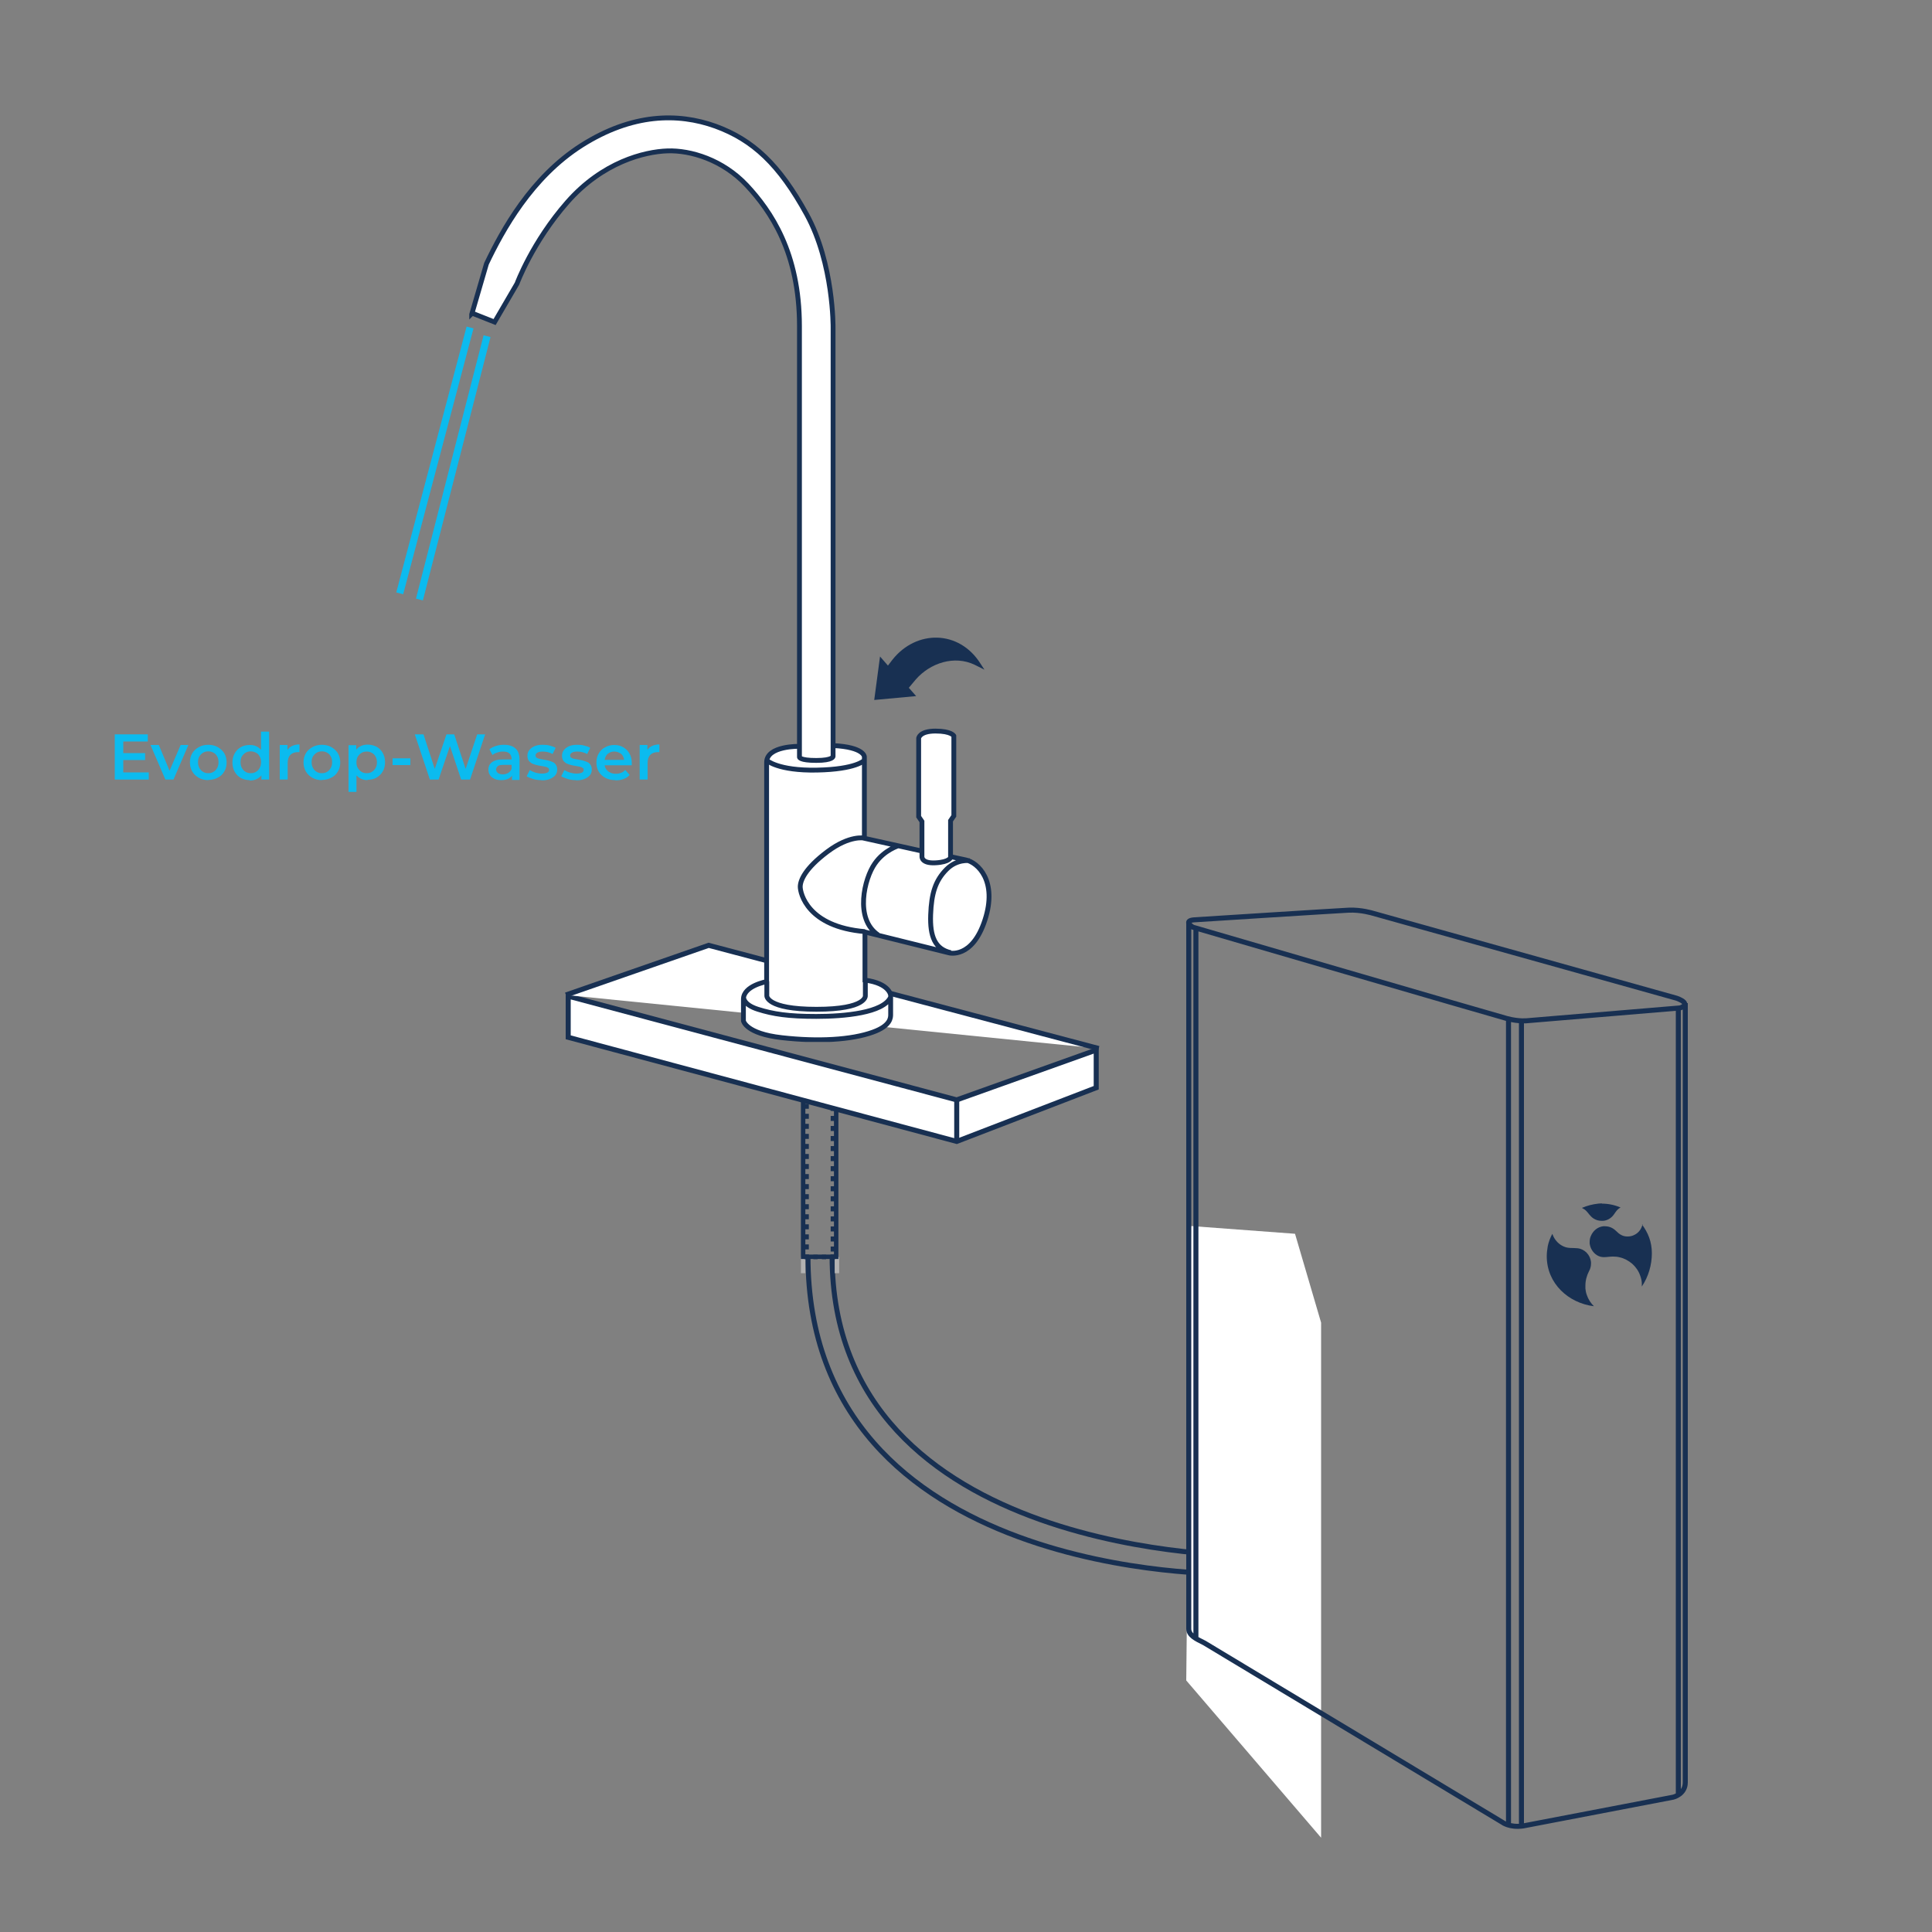 <svg viewBox="0 0 1000 1000" xmlns:xlink="http://www.w3.org/1999/xlink" version="1.1" xmlns="http://www.w3.org/2000/svg" id="Layer_1">
  
  <rect x="0" y="0" width="1000" height="1000" fill="#808080" stroke="none"/>
  
  <defs>
    <style>
      .st0, .st1, .st2, .st3, .st4, .st5, .st6, .st7, .st8, .st9 {
        fill: none;
      }

      .st0, .st1, .st2, .st5, .st6, .st8, .st9 {
        stroke-miterlimit: 10;
      }

      .st0, .st1, .st2, .st5, .st7, .st8, .st9 {
        stroke: #183052;
      }

      .st0, .st2, .st6, .st9 {
        stroke-width: 2.3px;
      }

      .st1 {
        stroke-width: 2.5px;
      }

      .st10 {
        fill: #183052;
      }

      .st11 {
        fill: #fff;
      }

      .st2 {
        stroke-dasharray: 2.6 2.6;
      }

      .st12 {
        fill: #b2b2b2;
      }

      .st13 {
        clip-path: url(#clippath-1);
      }

      .st4 {
        stroke: #0bbbef;
        stroke-miterlimit: 22.9;
        stroke-width: 3.7px;
      }

      .st14 {
        clip-path: url(#clippath-3);
      }

      .st5 {
        stroke-width: 1.7px;
      }

      .st6 {
        stroke: #b2b2b2;
      }

      .st7, .st8 {
        stroke-width: 2.6px;
      }

      .st15 {
        clip-path: url(#clippath-2);
      }

      .st9 {
        stroke-dasharray: 2.2 2.2;
      }

      .st16 {
        clip-path: url(#clippath);
      }

      .st17 {
        fill: #0bbbef;
      }
    </style>
    <clipPath id="clippath">
      <rect height="103.4" width="48.5" y="555.6" x="398.7" class="st3"></rect>
    </clipPath>
    <clipPath id="clippath-1">
      <rect height="103.4" width="48.5" y="555.6" x="398.7" class="st3"></rect>
    </clipPath>
    <clipPath id="clippath-2">
      <rect height="103.4" width="48.5" y="555.6" x="398.7" class="st3"></rect>
    </clipPath>
    <clipPath id="clippath-3">
      <rect height="479.7" width="270.4" y="59.6" x="242.9" class="st3"></rect>
    </clipPath>
  </defs>
  <g>
    <path d="M635.5,814.6s-217.3,3.5-217.3-164.4" class="st7"></path>
    <path d="M646.1,805.2s-215.4,1.9-215.4-155" class="st7"></path>
  </g>
  <g class="st16">
    <path d="M230,62h205.1M415.7,650.6v20.6M433.2,650.6v20.6" class="st6"></path>
    <path d="M417.5,543.8v-1.3h1.3M415.7,542.5h17.1M401.4,504.3v38.1h14.3v108.1h17.1v-108.1h14.8v-118.1h-15v-222.6c0-33.5-20.4-61.7-29.1-69.3-8.7-7.6-36.2-40.4-100.8-28.5-64.6,11.9-81.7,80.7-81.7,80.7l-3,14.9,10.7,4.6,7.1-12.7c14.8-51.6,55.6-80,104.6-74.5,49,5.5,76.5,51.9,76.5,84.3v223.1h-15.4v79.9Z" class="st0"></path>
    <line y2="648" x2="431.1" y1="546.4" x1="431.1" class="st2"></line>
  </g>
  <polyline points="431.1 649.3 431.1 650.6 429.7 650.6" class="st0"></polyline>
  <line y2="650.6" x2="419.9" y1="650.6" x1="427.6" class="st9"></line>
  <polyline points="418.8 650.6 417.5 650.6 417.5 649.3" class="st0"></polyline>
  <g class="st13">
    <line y2="545.1" x2="417.5" y1="646.7" x1="417.5" class="st2"></line>
  </g>
  <g>
    <path d="M63.8,399.8h13.2v3.7h-17.6v-23.4h17.1v3.7h-12.7v16.1ZM63.5,389.8h11.6v3.6h-11.6v-3.6Z" class="st17"></path>
    <path d="M85.6,403.5l-7.7-17.9h4.3l6.6,15.8h-2.1l6.8-15.8h4l-7.7,17.9h-4.3Z" class="st17"></path>
    <path d="M107.8,403.8c-1.8,0-3.4-.4-4.9-1.2-1.4-.8-2.6-1.9-3.4-3.3-.8-1.4-1.2-3-1.2-4.7s.4-3.4,1.2-4.7c.8-1.4,2-2.4,3.4-3.2s3.1-1.2,4.9-1.2,3.5.4,4.9,1.2,2.6,1.9,3.4,3.2c.8,1.4,1.2,2.9,1.2,4.7s-.4,3.4-1.2,4.7c-.8,1.4-1.9,2.5-3.4,3.2-1.4.8-3.1,1.2-4.9,1.2ZM107.8,400.2c1,0,1.9-.2,2.7-.7.8-.5,1.4-1.1,1.9-2s.7-1.8.7-3-.2-2.1-.7-3-1.1-1.5-1.9-1.9c-.8-.5-1.7-.7-2.7-.7s-1.9.2-2.7.7c-.8.5-1.4,1.1-1.9,1.9-.5.8-.7,1.8-.7,3s.2,2.1.7,3c.5.9,1.1,1.5,1.9,2,.8.5,1.7.7,2.7.7Z" class="st17"></path>
    <path d="M129.3,403.8c-1.7,0-3.3-.4-4.6-1.1-1.4-.8-2.4-1.8-3.2-3.2-.8-1.4-1.2-3-1.2-4.8s.4-3.4,1.2-4.8c.8-1.4,1.9-2.5,3.2-3.2,1.4-.8,2.9-1.1,4.6-1.1s2.8.3,4,1,2.1,1.7,2.8,3c.7,1.3,1,3.1,1,5.2s-.3,3.8-1,5.2-1.6,2.4-2.8,3c-1.2.7-2.5,1-4.1,1ZM129.8,400.2c1,0,1.9-.2,2.7-.7s1.4-1.1,1.9-2,.7-1.8.7-3-.2-2.1-.7-3-1.1-1.5-1.9-1.9-1.7-.7-2.7-.7-1.9.2-2.7.7c-.8.5-1.4,1.1-1.9,1.9-.5.8-.7,1.8-.7,3s.2,2.1.7,3c.5.9,1.1,1.5,1.9,2,.8.5,1.7.7,2.7.7ZM135.3,403.5v-9c.1,0-.2-4.7-.2-4.7v-11.1h4.2v24.8h-4Z" class="st17"></path>
    <path d="M144.8,403.5v-17.9h4v4.9l-.5-1.4c.5-1.2,1.3-2.1,2.5-2.8,1.2-.6,2.6-1,4.2-1v4c-.2,0-.3,0-.5,0-.2,0-.3,0-.4,0-1.6,0-2.9.5-3.8,1.4s-1.4,2.3-1.4,4.2v8.6h-4.1Z" class="st17"></path>
    <path d="M166.6,403.8c-1.8,0-3.4-.4-4.9-1.2-1.4-.8-2.6-1.9-3.4-3.3-.8-1.4-1.2-3-1.2-4.7s.4-3.4,1.2-4.7c.8-1.4,2-2.4,3.4-3.2s3.1-1.2,4.9-1.2,3.5.4,4.9,1.2,2.6,1.9,3.4,3.2c.8,1.4,1.2,2.9,1.2,4.7s-.4,3.4-1.2,4.7c-.8,1.4-1.9,2.5-3.4,3.2-1.4.8-3.1,1.2-4.9,1.2ZM166.6,400.2c1,0,1.9-.2,2.7-.7.8-.5,1.4-1.1,1.9-2s.7-1.8.7-3-.2-2.1-.7-3-1.1-1.5-1.9-1.9c-.8-.5-1.7-.7-2.7-.7s-1.9.2-2.7.7c-.8.5-1.4,1.1-1.9,1.9-.5.8-.7,1.8-.7,3s.2,2.1.7,3c.5.9,1.1,1.5,1.9,2,.8.5,1.7.7,2.7.7Z" class="st17"></path>
    <path d="M180.4,410v-24.3h4v4.2l-.2,4.7.3,4.7v10.6h-4.1ZM190.3,403.8c-1.5,0-2.8-.3-4-1-1.2-.7-2.1-1.7-2.8-3-.7-1.4-1-3.1-1-5.2s.3-3.8,1-5.2c.7-1.3,1.6-2.4,2.8-3,1.2-.7,2.6-1,4-1s3.3.4,4.6,1.1c1.4.8,2.4,1.8,3.2,3.2.8,1.4,1.2,3,1.2,4.8s-.4,3.5-1.2,4.8c-.8,1.4-1.9,2.4-3.2,3.2-1.4.8-2.9,1.1-4.6,1.1ZM189.8,400.2c1,0,1.9-.2,2.7-.7.8-.5,1.4-1.1,1.9-2,.5-.8.7-1.8.7-2.9s-.2-2.1-.7-3-1.1-1.5-1.9-1.9c-.8-.5-1.7-.7-2.7-.7s-1.9.2-2.7.7c-.8.5-1.4,1.1-1.9,1.9-.5.8-.7,1.8-.7,3s.2,2.1.7,2.9c.5.8,1.1,1.5,1.9,2,.8.5,1.7.7,2.7.7Z" class="st17"></path>
    <path d="M203.2,396v-3.5h9.2v3.5h-9.2Z" class="st17"></path>
    <path d="M222.5,403.5l-7.8-23.4h4.5l6.9,21.2h-2.2l7.2-21.2h4l7,21.2h-2.2l7.1-21.2h4.1l-7.8,23.4h-4.6l-6.4-19.1h1.2l-6.5,19.1h-4.7Z" class="st17"></path>
    <path d="M259.4,403.8c-1.3,0-2.5-.2-3.5-.7-1-.5-1.8-1.1-2.3-1.9-.5-.8-.8-1.7-.8-2.8s.2-1.9.7-2.7c.5-.8,1.3-1.4,2.4-1.9,1.1-.5,2.5-.7,4.3-.7h5.2v2.8h-4.9c-1.4,0-2.4.2-2.9.7-.5.5-.8,1-.8,1.7s.3,1.3.9,1.8c.6.4,1.4.7,2.5.7s1.9-.2,2.8-.7c.8-.5,1.4-1.2,1.8-2.1l.7,2.5c-.4,1-1.1,1.9-2.1,2.4-1,.6-2.3.9-3.9.9ZM265,403.5v-3.6l-.2-.7v-6.3c0-1.2-.4-2.2-1.1-2.9-.7-.7-1.9-1-3.4-1s-2,.2-2.9.5c-1,.3-1.8.7-2.5,1.3l-1.6-3c1-.7,2.1-1.3,3.4-1.7,1.3-.4,2.7-.6,4.1-.6,2.6,0,4.6.6,6,1.9,1.4,1.2,2.1,3.2,2.1,5.8v10.5h-3.9Z" class="st17"></path>
    <path d="M280.2,403.8c-1.5,0-3-.2-4.3-.6s-2.5-.9-3.3-1.4l1.6-3.2c.8.5,1.8.9,2.9,1.3,1.1.3,2.2.5,3.4.5s2.2-.2,2.8-.5c.6-.3.9-.8.9-1.4s-.2-.9-.6-1.1c-.4-.3-.9-.5-1.6-.6-.6-.1-1.4-.3-2.2-.4-.8-.1-1.6-.3-2.4-.5s-1.5-.5-2.2-.8c-.6-.4-1.2-.9-1.6-1.5s-.6-1.5-.6-2.5.3-2.1,1-2.9c.6-.8,1.6-1.5,2.7-2,1.2-.5,2.6-.7,4.2-.7s2.4.1,3.6.4c1.2.3,2.3.7,3.1,1.2l-1.6,3.2c-.8-.5-1.7-.8-2.5-1-.9-.2-1.7-.3-2.6-.3-1.2,0-2.2.2-2.8.6-.6.4-.9.8-.9,1.4s.2.9.6,1.2.9.5,1.6.6c.6.1,1.4.3,2.2.4.8.1,1.6.3,2.4.5.8.2,1.5.5,2.2.8s1.2.8,1.6,1.5c.4.6.6,1.4.6,2.4s-.3,2.1-1,2.9c-.7.8-1.6,1.4-2.8,1.9-1.2.5-2.6.7-4.3.7Z" class="st17"></path>
    <path d="M298.1,403.8c-1.5,0-3-.2-4.3-.6s-2.5-.9-3.3-1.4l1.6-3.2c.8.5,1.8.9,2.9,1.3,1.1.3,2.2.5,3.4.5s2.2-.2,2.8-.5c.6-.3.9-.8.9-1.4s-.2-.9-.6-1.1c-.4-.3-.9-.5-1.6-.6-.6-.1-1.4-.3-2.2-.4-.8-.1-1.6-.3-2.4-.5s-1.5-.5-2.2-.8c-.6-.4-1.2-.9-1.6-1.5s-.6-1.5-.6-2.5.3-2.1,1-2.9c.6-.8,1.6-1.5,2.7-2,1.2-.5,2.6-.7,4.2-.7s2.4.1,3.6.4c1.2.3,2.3.7,3.1,1.2l-1.6,3.2c-.8-.5-1.7-.8-2.5-1-.9-.2-1.7-.3-2.6-.3-1.2,0-2.2.2-2.8.6-.6.4-.9.8-.9,1.4s.2.9.6,1.2.9.5,1.6.6c.6.1,1.4.3,2.2.4.8.1,1.6.3,2.4.5.8.2,1.5.5,2.2.8s1.2.8,1.6,1.5c.4.6.6,1.4.6,2.4s-.3,2.1-1,2.9c-.7.8-1.6,1.4-2.8,1.9-1.2.5-2.6.7-4.3.7Z" class="st17"></path>
    <path d="M318.5,403.8c-2,0-3.7-.4-5.2-1.2-1.5-.8-2.6-1.9-3.4-3.2s-1.2-2.9-1.2-4.7.4-3.4,1.2-4.7c.8-1.4,1.9-2.5,3.3-3.2,1.4-.8,3-1.2,4.8-1.2s3.3.4,4.6,1.2c1.4.8,2.4,1.8,3.2,3.2.8,1.4,1.2,3,1.2,4.9s0,.4,0,.6c0,.2,0,.4,0,.6h-14.9v-2.8h12.7l-1.7.9c0-1-.2-1.9-.6-2.7s-1-1.4-1.8-1.8c-.8-.4-1.7-.7-2.7-.7s-1.9.2-2.7.7c-.8.4-1.4,1.1-1.8,1.9-.4.8-.6,1.7-.6,2.8v.7c0,1.1.2,2,.7,2.8.5.8,1.2,1.5,2.1,1.9.9.5,1.9.7,3.1.7s1.9-.2,2.7-.5,1.5-.8,2.1-1.5l2.3,2.6c-.8.9-1.8,1.7-3.1,2.1-1.2.5-2.6.7-4.2.7Z" class="st17"></path>
    <path d="M331.1,403.5v-17.9h4v4.9l-.5-1.4c.5-1.2,1.3-2.1,2.5-2.8,1.2-.6,2.6-1,4.2-1v4c-.2,0-.3,0-.5,0-.2,0-.3,0-.4,0-1.6,0-2.9.5-3.8,1.4s-1.4,2.3-1.4,4.2v8.6h-4.1Z" class="st17"></path>
  </g>
  <g class="st15">
    <path d="M418.1,466.2v-24.3l-1.3-2.4v-45.6h15.7v45.9l-1.7,2.8v23.6M443.9,485c0,10.7-8.7,19.3-19.3,19.3s-19.3-8.7-19.3-19.3,8.7-19.3,19.3-19.3,19.3,8.7,19.3,19.3ZM454.7,550.1h-60.9v-7.6h60.9v7.6Z" class="st0"></path>
    <line y2="537.9" x2="766.5" y1="113.6" x1="766.5" class="st6"></line>
    <polygon points="762.5 116.3 766.5 101.3 770.5 116.3 762.5 116.3" class="st12"></polygon>
    <polygon points="762.5 535.2 766.5 550.1 770.5 535.2 762.5 535.2" class="st12"></polygon>
    <path d="M612.1,726.3h92.9M630.3,101.3h136.2M653.5,550.1h113.1" class="st6"></path>
    <polygon points="614.8 730.3 599.8 726.3 614.8 722.3 614.8 730.3" class="st12"></polygon>
    <polygon points="702.3 730.3 717.2 726.3 702.3 722.3 702.3 730.3" class="st12"></polygon>
    <path d="M599.8,550.1v176.2M717.2,504.3v222" class="st6"></path>
    <path d="M623.6,543.8v-1.3h1.3M621.8,542.5h17.1M607.5,504.3v38.1h14.3v108.1h17.1v-108.1h14.8v-38.1h63.6v-38.7h-11.3v-23.1l1.7-2.8v-45.9h-15.7v45.6l1.3,2.4v23.7h-39.6v-41.2h-15V109.8s0-8.4-8.3-8.4-7.4,8.4-7.4,8.4v314.6h-15.4v79.9Z" class="st0"></path>
    <line y2="542.5" x2="634.8" y1="542.5" x1="627.1" class="st9"></line>
    <polyline points="635.9 542.5 637.2 542.5 637.2 543.8" class="st0"></polyline>
    <line y2="648" x2="637.2" y1="546.4" x1="637.2" class="st2"></line>
    <polyline points="637.2 649.3 637.2 650.6 635.9 650.6" class="st0"></polyline>
    <line y2="650.6" x2="626" y1="650.6" x1="633.7" class="st9"></line>
    <polyline points="624.9 650.6 623.6 650.6 623.6 649.3" class="st0"></polyline>
    <line y2="545.1" x2="623.6" y1="646.7" x1="623.6" class="st2"></line>
    <line y2="671.2" x2="428" y1="671.2" x1="420.4" class="st5"></line>
    <polygon points="422.5 674.2 411.3 671.2 422.5 668.2 422.5 674.2" class="st10"></polygon>
    <polygon points="425.9 674.2 437.1 671.2 425.9 668.2 425.9 674.2" class="st10"></polygon>
    <path d="M612.1,671.2h36.5M660.8,550.1v121.1" class="st6"></path>
    <polygon points="614.8 675.2 599.8 671.2 614.8 667.2 614.8 675.2" class="st12"></polygon>
    <polygon points="645.8 675.2 660.8 671.2 645.8 667.2 645.8 675.2" class="st12"></polygon>
    <rect height="7.6" width="60.9" y="542.5" x="599.9" class="st11"></rect>
    <path d="M622.9,192.6l3.5,11.6h8.5l3.7-11.6M660.8,550.1h-60.9v-7.6h60.9v7.6Z" class="st0"></path>
  </g>
  <g>
    <path d="M829.3,622.9c-.7,0-1.4,0-2.1.1-2.8.3-5.6,1-8.4,2.2.5.3,1,.6,1.5.9,1.2.9,2,2.3,3.1,3.4.9,1,2.1,1.7,3.4,2.1.7.2,1.5.3,2.2.3s.5,0,.8,0c1.3-.1,2.6-.6,3.7-1.4.5-.4,1-.8,1.4-1.3.9-1.1,1.6-2.5,2.7-3.4.4-.3.8-.6,1.2-.8-3-1.3-6.3-2-9.6-2" class="st10"></path>
    <path d="M850.2,633.6c-.5,2.3-1.9,4.4-4.1,5.5-1.1.6-2.3.9-3.6.9s-2.1-.2-3-.6c-1.4-.6-2.3-1.6-3.4-2.6-1-.9-2.2-1.6-3.6-1.9-.6-.1-1.2-.2-1.8-.2s-.5,0-.8,0c-3,.3-5.4,2.4-6.5,5.1-.4.9-.6,1.9-.6,3,0,.3,0,.5,0,.8.3,2.5,1.7,4.8,3.8,6.1,1.3.8,2.5,1,3.7,1s2.9-.3,4.4-.3c.1,0,.3,0,.4,0,1.1,0,2.2.1,3.3.4,2.3.5,4.5,1.7,6.4,3.3,1.8,1.6,3.3,3.7,4.1,6,.5,1.3.8,2.6.9,3.9,0,.5,0,1,0,1.5s0,.3,0,.4c3.4-5,5.2-11.2,5.2-17.2s-2-10.7-5.1-14.9" class="st10"></path>
    <path d="M803.5,638.6c-1.1,2-2,4.4-2.4,6.5-.3,1.8-.5,3.5-.5,5.1,0,14.2,11.3,24.3,24.4,25.9-1.6-1.6-2.9-3.5-3.7-5.9-.4-1.1-.6-2.2-.7-3.3,0-.5,0-1,0-1.5,0-2.6.7-5.2,1.9-7.5.7-1.2,1-2.6,1-3.9s0-.5,0-.8c-.4-3.7-3.3-6.7-6.9-7.1-2.6-.3-4.9.2-7.4-1-2.2-1-4-2.8-5.1-5-.2-.4-.4-.9-.6-1.4" class="st10"></path>
  </g>
  <polygon points="614 869.8 616.5 634.6 670.3 638.6 683.8 684.6 683.8 951.2 614 869.8" class="st11"></polygon>
  <path d="M618.2,476.1s73.5-4.7,79.9-5c6.4-.3,12.5,1.6,12.5,1.6l157.3,44c8.2,3.1,1.7,5,1.7,5l-78.9,6.6s-4.3.6-10.7-1.1c-6.4-1.7-162.6-47.3-162.6-47.3,0,0-5.3-3.3.7-3.8ZM615.3,477.6v365.4c0,3.5,3.7,5.2,8.1,7.4l154.2,92.8s3.7,2.9,10.8,1.9l77.7-14.9s6.2-1.5,6.2-7.6v-403.4M787.5,945.1v-416.8M780.8,945.1v-418M619,480.5v367.4M868.7,929.2v-407.3" class="st8"></path>
  <polygon points="294.1 515.6 495.2 569.3 567.4 543.5 567.4 563 495.2 590.8 294.1 536.9 294.1 515.6" class="st11"></polygon>
  <polygon points="294.1 515.6 495.2 569.3 567.4 543.5 567.4 563 495.2 590.8 294.1 536.9 294.1 515.6" class="st7"></polygon>
  <polyline points="292.9 515 366.8 489.3 568.7 542.7" class="st11"></polyline>
  <polyline points="292.9 515 366.8 489.3 568.7 542.7" class="st7"></polyline>
  <line y2="590.8" x2="495.2" y1="568.8" x1="495.2" class="st7"></line>
  <g class="st14">
    <path d="M244.4,162.1l11.6,4.6,11.6-19.9s7.9-21.5,26.1-42.2c18.2-20.7,39.8-26.1,51.8-26.5,12-.4,28.6,4.6,41,17.8,12.4,13.3,27.3,34.8,27.3,72.9v217.5s-17-.4-17,8.3v113.5s-12,2.1-12,9.1v11.2s1.2,6.6,19.9,8.7c18.6,2.1,36,1.2,47.2-2.9,9.1-3.3,9.1-7.5,9.1-9.1v-9.9s-.4-6.2-13.3-7.9v-24.9l43.5,10.8s12,3.3,18.6-17c6.6-20.3-3.7-29.8-9.9-31.1s-7.9-1.7-7.9-1.7v-18.6l1.7-2.5v-41.4s-1.2-2.5-9.5-2.5-8.7,3.7-8.7,3.7v40.6l1.7,2.5v15.3l-29.8-6.6v-42.2s0-5-16.2-5.8v-216.2s.4-33.1-13.7-58.8c-14.1-25.7-27.7-38.5-47.2-45.6-19.5-7-43.1-6.6-69.2,9.9-26.1,16.6-41,43.9-49.3,61.3l-7.5,25.7Z" class="st11"></path>
    <path d="M477.2,440.4v2.9s-.4,3.7,7,3.3c7.5-.4,7.9-2.9,7.9-2.9M384.9,516.1s-.5,3.8,7.4,6.3c7.9,2.5,15.7,3.7,30.2,3.7s34.8-1.8,38.5-10M396.9,507.9v7.5s-.4,7,25.7,7,25.3-7,25.3-7v-8.3M501.8,445.5s-6.4-1-11.8,4.4c-5.8,5.8-7.9,12.4-8.3,23.6-.4,11.2,2.2,17.7,10.4,19.6M465.2,437.7s-7.5,2.2-12.4,9.3c-5.4,7.6-10.6,28.6,1.7,36.9M447.4,433.8s-7.5-1.7-19.1,7c-11.6,8.7-14.1,14.9-14.1,18.2s3.7,20.7,33.5,23.2M396.9,393.6s5.7,5.4,26,5c20.3-.4,24.4-5,24.4-5M413.8,386.1v5.8s0,1.7,8.7,1.7,8.7-2.1,8.7-2.1v-6.8M244.4,162.1l11.6,4.6,11.6-19.9s7.9-21.5,26.1-42.2c18.2-20.7,39.8-26.1,51.8-26.5,12-.4,28.6,4.6,41,17.8,12.4,13.3,27.3,34.8,27.3,72.9v217.5s-17-.4-17,8.3v113.5s-12,2.1-12,9.1v11.2s1.2,6.6,19.9,8.7c18.6,2.1,36,1.2,47.2-2.9,9.1-3.3,9.1-7.5,9.1-9.1v-9.9s-.4-6.2-13.3-7.9v-24.9l43.5,10.8s12,3.3,18.6-17c6.6-20.3-3.7-29.8-9.9-31.1s-7.9-1.7-7.9-1.7v-18.6l1.7-2.5v-41.4s-1.2-2.5-9.5-2.5-8.7,3.7-8.7,3.7v40.6l1.7,2.5v15.3l-29.8-6.6v-42.2s0-5-16.2-5.8v-216.2s.4-33.1-13.7-58.8c-14.1-25.7-27.7-38.5-47.2-45.6-19.5-7-43.1-6.6-69.2,9.9-26.1,16.6-41,43.9-49.3,61.3l-7.5,25.7Z" class="st1"></path>
  </g>
  <path d="M509.5,346.6l-5-2.5c-10.6-5.1-23.1-.9-30.5,7.6l-3.6,4.3,3.8,4.3-21.7,2,3-22.5,4.1,4.7,2.3-3c12.4-15.7,34.6-15.5,45.6,2l2.1,3.2Z" class="st10"></path>
  <path d="M243.3,169.5l-36.4,137.6M217.1,310.3l35-136.3" class="st4"></path>
</svg>